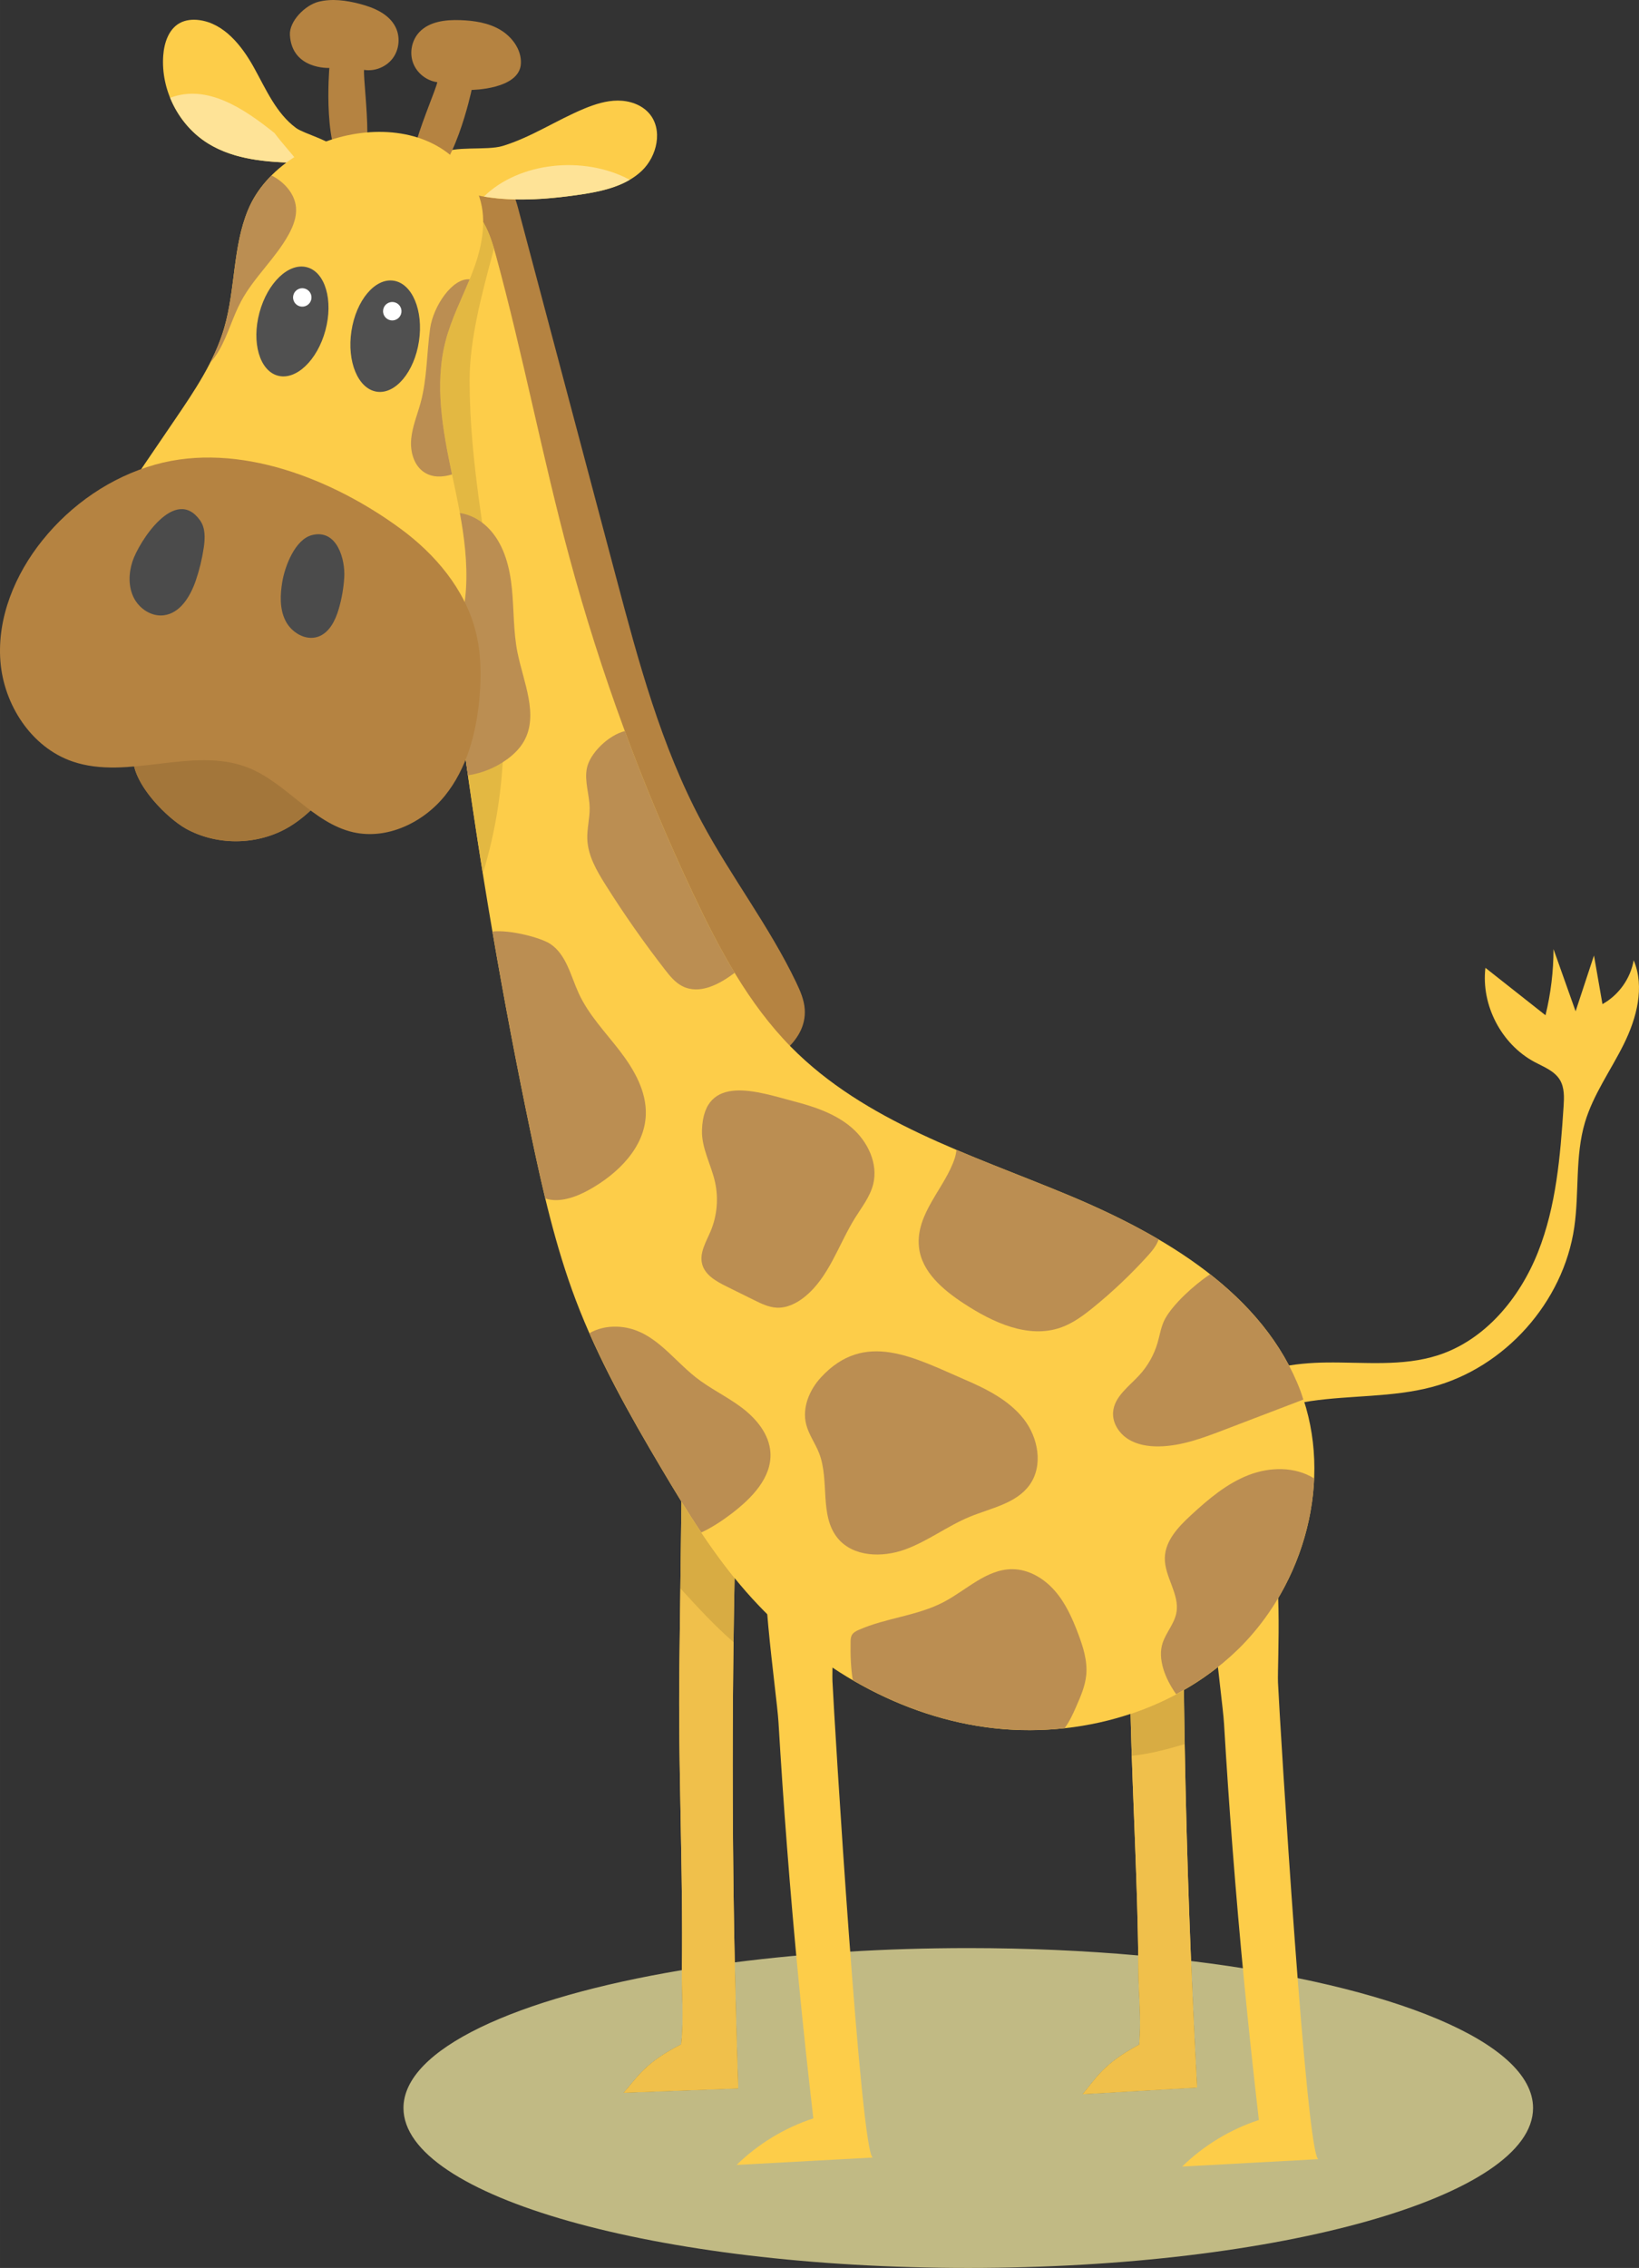 <?xml version="1.0" encoding="UTF-8" standalone="no"?>
<!-- Created with Inkscape (http://www.inkscape.org/) -->

<svg
   xmlns:dc="http://purl.org/dc/elements/1.1/"
   xmlns:cc="http://creativecommons.org/ns#"
   xmlns:rdf="http://www.w3.org/1999/02/22-rdf-syntax-ns#"
   xmlns:svg="http://www.w3.org/2000/svg"
   xmlns="http://www.w3.org/2000/svg"
   xmlns:sodipodi="http://sodipodi.sourceforge.net/DTD/sodipodi-0.dtd"
   xmlns:inkscape="http://www.inkscape.org/namespaces/inkscape"
   width="88.895mm"
   height="122.921mm"
   viewBox="0 0 314.981 435.547"
   id="svg8267"
   version="1.1"
   inkscape:version="0.91 r13725"
   sodipodi:docname="giraffe3.svg">
  <rect x="0" y="0" width="314.981" height="435.547" fill="#333333" stroke="none"/>
  <defs
     id="defs8269">
    <clipPath
       clipPathUnits="userSpaceOnUse"
       id="clipPath492">
      <path
         d="m 6606.66,250 c -479.56,0 -868.33,110.012 -868.33,245.711 0,90.238 171.88,169.109 428.08,211.828 0,-0.297 -0.01,-0.609 -0.01,-0.91 -0.03,-2.039 -0.04,-4.09 -0.04,-6.137 0.01,-19.863 1.13,-40.461 1.13,-62.203 0,-14.398 -0.48,-29.289 -2.1,-44.797 -56.53,-28.902 -67.04,-50.254 -88.4,-74.301 l 0,0 0,0 c 58.66,2.2 117.33,4.399 176,6.598 l 0,0 0,0 c -2.22,64.551 -4,129.133 -5.35,193.711 109.42,14.078 230.99,21.922 359.02,21.922 91.06,0 178.87,-3.973 261.34,-11.32 0.11,-7.93 0.2,-15.891 0.26,-23.883 0.19,-25.141 2.58,-51.391 2.58,-79.649 0,-10.851 -0.35,-21.988 -1.32,-33.488 -55.94,-30.031 -66.02,-51.582 -86.89,-76.051 l 0,0 0,0 c 58.61,3.367 117.22,6.75 175.83,10.129 l 0,0 0,0 c -3.53,64.781 -6.62,129.582 -9.27,194.399 C 7258.42,683.961 7475,596.988 7475,495.711 7475,360.012 7086.23,250 6606.66,250"
         id="path494"
         inkscape:connector-curvature="0" />
    </clipPath>
  </defs>
  <sodipodi:namedview
     id="base"
     pagecolor="#ffffff"
     bordercolor="#666666"
     borderopacity="1.0"
     inkscape:pageopacity="0.0"
     inkscape:pageshadow="2"
     inkscape:zoom="0.7"
     inkscape:cx="104.78308"
     inkscape:cy="143.82914"
     inkscape:document-units="px"
     inkscape:current-layer="layer1"
     showgrid="false"
     inkscape:window-width="1366"
     inkscape:window-height="726"
     inkscape:window-x="0"
     inkscape:window-y="0"
     inkscape:window-maximized="1" />
  <g
     inkscape:label="Layer 1"
     inkscape:groupmode="layer"
     id="layer1"
     transform="translate(-2.51,-1.731)">
    <g
       transform="matrix(0.125,0,0,-0.125,-637.243,468.529)"
       id="g488">
      <g
         id="g490"
         clip-path="url(#clipPath492)">
        <path
           d="m 5738.33,250 1736.67,0 0,491.422 -1736.67,0 0,-491.422 z"
           style="fill:#c1ba84;fill-opacity:1;fill-rule:nonzero;stroke:none"
           id="path496"
           inkscape:connector-curvature="0" />
      </g>
    </g>
    <path
       d="m 133.557,380.2 c -0.054,4.35 0.412,8.972 -0.126,14.142 -7.066,3.613 -8.38,6.282 -11.05,9.288 7.332,-0.275 14.666,-0.55 22,-0.825 -1.262,-36.763 -1.4,-73.569 -0.414,-110.344 0.048,-1.765 0.084,-3.605 -0.636,-5.205 -0.809,-1.798 -5.355,-6.161 -7.456,-5.915 -3.819,0.449 -2.37,5.686 -2.413,9.24 -0.124,10.394 -0.259,20.789 -0.388,31.183 -0.249,19.99 0.731,38.448 0.482,58.436"
       style="fill:#fdcd49;fill-opacity:1;fill-rule:nonzero;stroke:none"
       id="path498"
       inkscape:connector-curvature="0" />
    <path
       d="m 122.381,403.63 c 2.67,-3.006 3.984,-5.675 11.05,-9.288 0.203,-1.938 0.263,-3.8 0.263,-5.6 0,-2.718 -0.14,-5.293 -0.141,-7.775 0,-0.256 10e-4,-0.512 0.005,-0.767 0.029,-2.264 0.04,-4.509 0.041,-6.739 10e-4,-15.223 -0.566,-29.735 -0.565,-44.959 0,-2.229 0.013,-4.474 0.041,-6.739 0.061,-4.994 0.125,-9.989 0.188,-14.982 3.34,3.65 6.609,7.204 10.213,10.329 -0.104,7.876 -0.156,15.754 -0.156,23.63 -0.001,20.694 0.352,41.386 1.062,62.065 -7.334,0.275 -14.668,0.55 -22,0.825 M 133.444,292.06 c 0.006,-0.492 0.011,-0.986 0.018,-1.479 0.001,-0.056 0.001,-0.111 0.001,-0.168 0,0.056 0,0.111 -0.001,0.168 -0.006,0.492 -0.011,0.986 -0.018,1.479"
       style="fill:#f0c04b;fill-opacity:1;fill-rule:nonzero;stroke:none"
       id="path500"
       inkscape:connector-curvature="0" />
    <path
       d="m 143.483,317.118 c -0.004,-0.002 -0.006,-0.005 -0.009,-0.007 0.054,-4.109 0.122,-8.22 0.204,-12.329 0.001,0.003 0.004,0.004 0.005,0.005 -0.08,4.11 -0.146,8.221 -0.2,12.331 m -10.221,-10.336 c 0,-10e-4 -0.001,-10e-4 -0.001,-0.002 0.061,-4.906 0.125,-9.812 0.184,-14.719 -0.059,4.907 -0.12,9.814 -0.182,14.721"
       style="fill:#bdb681;fill-opacity:1;fill-rule:nonzero;stroke:none"
       id="path502"
       inkscape:connector-curvature="0" />
    <path
       d="m 143.474,317.11 c -3.604,-3.125 -6.872,-6.679 -10.213,-10.329 0.062,-4.907 0.124,-9.814 0.182,-14.721 0.006,-0.492 0.011,-0.986 0.018,-1.479 0.001,-0.056 0.001,-0.111 0.001,-0.168 l 0,0 c 0,-0.104 -0.001,-0.209 -0.004,-0.314 3.145,5.079 6.463,10.049 10.219,14.681 -0.081,4.109 -0.15,8.22 -0.204,12.329"
       style="fill:#d8ac43;fill-opacity:1;fill-rule:nonzero;stroke:none"
       id="path504"
       inkscape:connector-curvature="0" />
    <path
       d="m 221.289,380.251 c 0.033,4.349 0.593,8.961 0.158,14.142 -6.992,3.754 -8.252,6.448 -10.861,9.506 7.326,-0.421 14.652,-0.844 21.979,-1.266 -2.001,-36.73 -2.879,-73.526 -2.631,-110.314 0.011,-1.766 0.01,-3.605 -0.741,-5.19 -0.845,-1.781 -5.478,-6.054 -7.574,-5.765 -3.809,0.526 -2.255,5.732 -2.226,9.286 0.085,10.395 0.16,20.79 0.239,31.185 0.154,19.991 1.505,38.424 1.659,58.415"
       style="fill:#fdcd49;fill-opacity:1;fill-rule:nonzero;stroke:none"
       id="path506"
       inkscape:connector-curvature="0" />
    <path
       d="m 210.586,403.9 c 2.609,-3.059 3.869,-5.753 10.861,-9.506 0.121,-1.438 0.165,-2.83 0.165,-4.186 0,-3.532 -0.299,-6.814 -0.323,-9.956 -0.13,-16.945 -1.121,-32.774 -1.514,-49.378 0.001,0 0.002,0 0.002,-10e-4 0.066,2.708 0.146,5.395 0.236,8.07 3.473,-0.36 6.846,-1.264 10.166,-2.248 0.393,21.991 1.188,43.977 2.384,65.939 -7.326,0.422 -14.652,0.845 -21.979,1.266"
       style="fill:#f0c04b;fill-opacity:1;fill-rule:nonzero;stroke:none"
       id="path508"
       inkscape:connector-curvature="0" />
    <path
       d="m 230.181,336.695 c -0.062,-3.465 -0.114,-6.926 -0.156,-10.391 0.004,-10e-4 0.005,-0.002 0.008,-0.004 0.043,3.464 0.095,6.928 0.158,10.391 -0.003,0.001 -0.006,0.002 -0.009,0.004"
       style="fill:#bdb681;fill-opacity:1;fill-rule:nonzero;stroke:none"
       id="path510"
       inkscape:connector-curvature="0" />
    <path
       d="m 220.014,338.942 c -0.09,-2.675 -0.17,-5.362 -0.236,-8.07 3.562,-1.188 7.003,-2.711 10.246,-4.569 0.043,3.465 0.094,6.926 0.156,10.391 -3.32,0.984 -6.694,1.887 -10.166,2.248"
       style="fill:#d8ac43;fill-opacity:1;fill-rule:nonzero;stroke:none"
       id="path512"
       inkscape:connector-curvature="0" />
    <path
       d="m 257.414,263.394 c 7.206,-0.087 14.615,0.818 21.471,-1.4 9.039,-2.921 15.694,-10.97 19.196,-19.8 3.502,-8.829 4.294,-18.466 4.915,-27.944 0.116,-1.76 0.198,-3.647 -0.721,-5.152 -1.05,-1.719 -3.1,-2.474 -4.874,-3.425 -6.361,-3.41 -10.27,-10.906 -9.426,-18.075 3.849,3.036 7.697,6.071 11.546,9.106 1.02,-4.154 1.539,-8.43 1.541,-12.707 1.415,3.982 2.829,7.965 4.244,11.947 1.177,-3.572 2.355,-7.145 3.533,-10.717 0.542,3.112 1.086,6.225 1.63,9.338 3.12,-1.722 5.39,-4.907 6,-8.419 2.172,5.159 0.569,11.141 -1.923,16.154 -2.49,5.013 -5.86,9.644 -7.45,15.011 -1.916,6.471 -1.074,13.421 -2.041,20.101 -2.081,14.383 -13.35,27.006 -27.405,30.701 -7.561,1.988 -15.535,1.554 -23.27,2.692 -7.735,1.137 -15.865,4.395 -19.605,11.261 2.649,-4.862 0.091,-9.182 4.58,-13.405 4.564,-4.293 12.12,-5.196 18.059,-5.268"
       style="fill:#fdcd49;fill-opacity:1;fill-rule:nonzero;stroke:none"
       id="path514"
       inkscape:connector-curvature="0" />
    <path
       d="m 158.816,408.554 c -5.511,1.806 -10.599,4.89 -14.75,8.941 8.736,-0.474 17.471,-0.948 26.207,-1.42 -2.294,0.123 -7.436,-83.866 -7.785,-91.545 -0.149,-3.271 1.143,-25.401 -2.231,-26.939 -2.998,-1.366 -8.944,-4.169 -10,-1.875 -2.424,5.264 1.529,31.13 1.864,36.776 0.472,7.956 1.015,15.909 1.63,23.856 1.347,17.433 3.036,34.839 5.065,52.205"
       style="fill:#fdcd49;fill-opacity:1;fill-rule:nonzero;stroke:none"
       id="path516"
       inkscape:connector-curvature="0" />
    <path
       d="m 244.441,408.866 c -5.511,1.806 -10.599,4.89 -14.75,8.941 8.736,-0.474 17.471,-0.948 26.207,-1.42 -2.294,0.123 -7.436,-83.866 -7.785,-91.545 -0.149,-3.271 1.143,-25.401 -2.231,-26.939 -2.998,-1.366 -8.944,-4.169 -10,-1.875 -2.424,5.264 1.529,31.13 1.864,36.776 0.472,7.956 1.015,15.909 1.63,23.856 1.347,17.433 3.036,34.839 5.065,52.205"
       style="fill:#fdcd49;fill-opacity:1;fill-rule:nonzero;stroke:none"
       id="path518"
       inkscape:connector-curvature="0" />
    <path
       d="m 102.046,41.598 c 6.291,23.675 12.581,47.348 18.872,71.022 4.28,16.105 8.625,32.379 16.505,47.064 5.622,10.476 12.967,19.991 18.098,30.718 0.782,1.637 1.525,3.345 1.644,5.157 0.42,6.418 -6.53,10.512 -12.446,13.033 -28.256,-48.905 -43.25,-105.894 -53.779,-161.03 -0.695,-3.634 -3.131,-12.491 1.36,-14.916 5.461,-2.949 8.716,5.076 9.746,8.953"
       style="fill:#b58341;fill-opacity:1;fill-rule:nonzero;stroke:none"
       id="path520"
       inkscape:connector-curvature="0" />
    <path
       d="m 83.609,63.548 c 3.163,52.305 10.145,104.379 20.875,155.669 2.277,10.885 4.736,21.779 8.674,32.18 4.29,11.33 10.28,21.931 16.464,32.349 4.604,7.756 9.351,15.473 15.16,22.371 11.611,13.791 27.738,24.129 45.526,27.066 17.788,2.938 37.11,-2.065 50.047,-14.621 12.936,-12.557 18.466,-32.775 12.105,-49.644 -7.116,-18.867 -26.356,-30.094 -44.984,-37.815 -18.628,-7.723 -38.78,-13.946 -52.943,-28.301 -8.203,-8.312 -13.793,-18.811 -18.786,-29.369 -9.842,-20.811 -17.826,-42.501 -23.825,-64.728 -5.173,-19.169 -8.866,-38.712 -14.091,-57.866 -1.021,-3.744 -2.355,-7.819 -5.679,-9.822 -3.01,-1.815 -7.249,-1.246 -9.674,1.299 -2.425,2.544 -2.79,6.805 -0.833,9.725 l 1.962,11.508"
       style="fill:#fdcd49;fill-opacity:1;fill-rule:nonzero;stroke:none"
       id="path522"
       inkscape:connector-curvature="0" />
    <path
       d="m 83.712,65.223 c 0,-0.007 0,-0.013 -0.001,-0.021 0,0.006 0.001,0.015 0.001,0.021 m -0.05,-0.826 c -0.001,-0.018 -0.002,-0.035 -0.004,-0.052 0.001,0.02 0.002,0.034 0.004,0.052 m -0.024,-0.38 c -10e-4,-0.029 -0.004,-0.059 -0.005,-0.086 0.001,0.029 0.002,0.058 0.005,0.086"
       style="fill:#bdb681;fill-opacity:1;fill-rule:nonzero;stroke:none"
       id="path524"
       inkscape:connector-curvature="0" />
    <path
       d="m 93.119,41.7 c 0,0 0,0 0,-0.001 0,0.001 0,0.001 0,0.001 m -0.029,-0.024 c -10e-4,-0.001 -0.002,-0.001 -0.002,-0.003 0,0.001 0.001,0.001 0.002,0.003 m -0.031,-0.025 c -10e-4,-0.001 -0.002,-0.001 -0.002,-0.003 0.001,0.001 0.001,0.001 0.002,0.003 m -0.152,-0.12 c -10e-4,-0.001 -0.002,-0.001 -0.002,-0.003 0,0.001 0.001,0.001 0.002,0.003 m -0.029,-0.022 c -0.003,-0.001 -0.005,-0.004 -0.008,-0.005 0.002,0.001 0.005,0.004 0.008,0.005 m -0.031,-0.024 c -0.003,-0.003 -0.006,-0.004 -0.009,-0.006 0.002,0.003 0.006,0.004 0.009,0.006 m -0.033,-0.024 c -0.003,-0.003 -0.006,-0.005 -0.009,-0.007 0.002,0.003 0.006,0.005 0.009,0.007 m -0.034,-0.025 c -0.002,-0.003 -0.005,-0.004 -0.007,-0.006 0.002,0.003 0.005,0.004 0.007,0.006 m -0.033,-0.024 c -0.002,-0.001 -0.004,-0.004 -0.006,-0.005 0.002,0.001 0.004,0.004 0.006,0.005 m -0.087,-0.064 c -0.004,-0.003 -0.008,-0.005 -0.011,-0.007 0.004,0.003 0.007,0.005 0.011,0.007 m -0.033,-0.022 c -0.004,-0.003 -0.009,-0.006 -0.013,-0.009 0.004,0.003 0.009,0.006 0.013,0.009 m -0.034,-0.024 c -0.004,-0.003 -0.009,-0.006 -0.014,-0.009 0.005,0.003 0.01,0.006 0.014,0.009 m -0.034,-0.024 c -0.005,-0.003 -0.01,-0.006 -0.015,-0.01 0.005,0.004 0.01,0.007 0.015,0.01 m -0.035,-0.024 c -0.005,-0.003 -0.01,-0.006 -0.015,-0.01 0.005,0.004 0.01,0.007 0.015,0.01 m -0.035,-0.022 c -0.005,-0.004 -0.01,-0.007 -0.015,-0.011 0.005,0.004 0.01,0.007 0.015,0.011 m -0.034,-0.024 c -0.009,-0.005 -0.016,-0.01 -0.024,-0.015 0.008,0.005 0.015,0.01 0.024,0.015 m -0.05,-0.033 c -0.006,-0.005 -0.013,-0.009 -0.02,-0.013 0.007,0.004 0.014,0.009 0.02,0.013 m -0.036,-0.024 c -0.006,-0.004 -0.013,-0.009 -0.019,-0.013 0.006,0.004 0.013,0.009 0.019,0.013 m -0.036,-0.024 c -0.006,-0.004 -0.013,-0.007 -0.019,-0.013 0.006,0.005 0.013,0.009 0.019,0.013 m -0.036,-0.022 c -0.006,-0.004 -0.013,-0.009 -0.02,-0.013 0.008,0.004 0.014,0.009 0.02,0.013 m -0.035,-0.022 c -0.007,-0.005 -0.015,-0.009 -0.022,-0.014 0.007,0.005 0.015,0.009 0.022,0.014 m -0.036,-0.022 c -0.009,-0.005 -0.016,-0.01 -0.025,-0.015 0.009,0.005 0.016,0.01 0.025,0.015 m -0.037,-0.022 c -0.011,-0.007 -0.024,-0.015 -0.036,-0.022 0.013,0.007 0.025,0.015 0.036,0.022"
       style="fill:#a3763a;fill-opacity:1;fill-rule:nonzero;stroke:none"
       id="path526"
       inkscape:connector-curvature="0" />
    <path
       d="m 95.302,169.5 c -5.55,-34.544 -9.424,-69.357 -11.59,-104.277 0,-0.006 -0.001,-0.015 -0.001,-0.021 -0.016,-0.266 -0.033,-0.539 -0.049,-0.805 -10e-4,-0.019 -0.002,-0.033 -0.004,-0.052 -0.006,-0.11 -0.014,-0.217 -0.02,-0.328 -0.002,-0.029 -0.004,-0.058 -0.005,-0.086 -0.008,-0.128 -0.016,-0.254 -0.024,-0.383 l 0,0 -1.962,-11.508 c -0.849,-1.266 -1.26,-2.784 -1.258,-4.305 0.004,-1.988 0.716,-3.979 2.09,-5.42 1.47,-1.542 3.605,-2.359 5.73,-2.359 1.381,0 2.757,0.345 3.944,1.06 l 0,0 c 0.013,0.007 0.025,0.015 0.036,0.022 0.005,0.003 0.009,0.005 0.013,0.007 0.009,0.005 0.016,0.01 0.025,0.015 0.005,0.003 0.009,0.006 0.014,0.009 0.007,0.005 0.015,0.009 0.022,0.014 0.005,0.004 0.01,0.006 0.015,0.01 0.008,0.004 0.014,0.009 0.02,0.013 0.006,0.004 0.011,0.007 0.018,0.01 0.006,0.005 0.013,0.009 0.019,0.013 0.006,0.004 0.011,0.007 0.018,0.011 0.006,0.004 0.013,0.009 0.019,0.013 0.005,0.004 0.011,0.007 0.016,0.011 0.007,0.004 0.014,0.007 0.02,0.013 0.009,0.005 0.018,0.011 0.026,0.018 0.008,0.005 0.015,0.01 0.024,0.015 0.006,0.004 0.013,0.009 0.019,0.013 0.005,0.004 0.01,0.007 0.015,0.011 0.007,0.004 0.014,0.009 0.02,0.013 0.005,0.004 0.01,0.007 0.015,0.01 0.008,0.005 0.014,0.01 0.02,0.014 0.005,0.004 0.01,0.007 0.015,0.01 0.006,0.005 0.014,0.01 0.02,0.015 0.005,0.003 0.01,0.006 0.014,0.009 0.008,0.005 0.014,0.01 0.021,0.015 0.004,0.003 0.009,0.006 0.013,0.009 0.007,0.005 0.015,0.01 0.021,0.015 0.004,0.003 0.007,0.005 0.011,0.007 0.028,0.02 0.054,0.039 0.081,0.059 0.002,0.001 0.004,0.004 0.006,0.005 0.009,0.005 0.016,0.011 0.025,0.018 0.002,0.003 0.005,0.004 0.007,0.006 0.009,0.006 0.016,0.011 0.025,0.018 0.002,0.003 0.006,0.005 0.009,0.007 0.007,0.005 0.015,0.011 0.024,0.018 0.002,0.003 0.006,0.004 0.009,0.006 0.009,0.006 0.016,0.013 0.024,0.019 0.002,0.001 0.005,0.004 0.007,0.005 0.009,0.007 0.018,0.014 0.026,0.02 0,0.001 0.001,0.001 0.002,0.003 0.05,0.039 0.1,0.077 0.15,0.117 0,0.001 0.001,0.001 0.002,0.003 0.01,0.007 0.019,0.015 0.029,0.022 0,0.001 0.001,0.001 0.002,0.003 0.009,0.007 0.019,0.015 0.029,0.022 0,0.001 0,0.001 0,0.001 2.276,1.867 3.456,4.834 4.326,7.776 -2.254,8.374 -4.689,17.244 -4.689,25.302 0,31.647 12.916,60.834 2.545,94.721"
       style="fill:#e3b842;fill-opacity:1;fill-rule:nonzero;stroke:none"
       id="path528"
       inkscape:connector-curvature="0" />
    <path
       d="m 103.186,144.113 c 2.911,-5.103 -0.086,-11.355 -1.236,-17.116 -0.795,-3.985 -0.66,-8.092 -1.055,-12.137 -0.396,-4.045 -1.417,-8.219 -4.11,-11.264 -3.011,-3.406 -7.284,-4.207 -10.26,-2.726 1.587,16.631 3.558,33.225 5.915,49.764 2.71,-0.421 5.324,-1.471 7.536,-3.092 1.272,-0.932 2.427,-2.059 3.21,-3.428"
       style="fill:#bb8e52;fill-opacity:1;fill-rule:nonzero;stroke:none"
       id="path530"
       inkscape:connector-curvature="0" />
    <path
       d="m 115.296,149.26 c -0.504,2.509 0.494,5.065 0.534,7.622 0.031,2.002 -0.527,3.982 -0.455,5.984 0.116,3.183 1.796,6.072 3.494,8.768 3.536,5.62 7.353,11.065 11.426,16.308 0.951,1.222 1.959,2.47 3.339,3.174 3.272,1.667 7.046,-0.282 10.065,-2.566 -2.944,-4.862 -5.521,-9.98 -7.95,-15.116 -4.84,-10.235 -9.226,-20.685 -13.152,-31.304 -3.19,0.8 -6.726,4.272 -7.3,7.131"
       style="fill:#bb8e52;fill-opacity:1;fill-rule:nonzero;stroke:none"
       id="path532"
       inkscape:connector-curvature="0" />
    <path
       d="m 115.737,230.222 c 5.491,-3.058 10.644,-8.089 10.883,-14.369 0.171,-4.52 -2.246,-8.727 -5.004,-12.311 -2.759,-3.584 -5.974,-6.901 -7.87,-11.008 -1.559,-3.375 -2.375,-7.455 -5.468,-9.519 -1.781,-1.188 -7.668,-2.765 -11.135,-2.391 2.212,12.908 4.66,25.774 7.341,38.591 0.886,4.234 1.802,8.467 2.819,12.675 2.68,0.897 5.861,-0.237 8.434,-1.669"
       style="fill:#bb8e52;fill-opacity:1;fill-rule:nonzero;stroke:none"
       id="path534"
       inkscape:connector-curvature="0" />
    <path
       d="m 166.837,235.624 c 1.295,-2.08 2.871,-4.062 3.474,-6.438 1.009,-3.976 -1.034,-8.25 -4.15,-10.916 -3.118,-2.667 -7.138,-4.009 -11.107,-5.04 -6.54,-1.699 -17.306,-5.662 -17.64,5.555 -0.102,3.433 1.756,6.589 2.506,9.939 0.701,3.138 0.403,6.49 -0.844,9.453 -0.861,2.047 -2.194,4.17 -1.629,6.317 0.555,2.115 2.717,3.321 4.678,4.29 1.779,0.879 3.558,1.758 5.336,2.638 1.367,0.676 2.785,1.365 4.309,1.442 1.931,0.096 3.79,-0.814 5.304,-2.018 4.753,-3.781 6.553,-10.069 9.764,-15.223"
       style="fill:#bb8e52;fill-opacity:1;fill-rule:nonzero;stroke:none"
       id="path536"
       inkscape:connector-curvature="0" />
    <path
       d="m 150.567,280.697 c -0.214,-3.531 -2.709,-6.535 -5.537,-8.658 -2.829,-2.124 -6.084,-3.639 -8.856,-5.835 -4.782,-3.789 -8.395,-9.476 -15.109,-9.693 -1.968,-0.062 -3.751,0.383 -5.277,1.244 3.955,8.975 8.824,17.546 13.835,25.989 2.462,4.15 4.974,8.285 7.66,12.293 2.064,-0.961 4.036,-2.265 5.817,-3.623 3.844,-2.928 7.759,-6.895 7.468,-11.717"
       style="fill:#bb8e52;fill-opacity:1;fill-rule:nonzero;stroke:none"
       id="path538"
       inkscape:connector-curvature="0" />
    <path
       d="m 179.118,241.239 c 0.507,4.775 4.67,8.245 8.691,10.87 5.534,3.611 12.322,6.759 18.559,4.571 2.339,-0.819 4.366,-2.33 6.29,-3.894 3.683,-2.994 7.139,-6.268 10.33,-9.781 0.882,-0.974 1.765,-2.001 2.195,-3.243 -5.685,-3.337 -11.726,-6.181 -17.706,-8.66 -6.965,-2.888 -14.143,-5.566 -21.141,-8.537 -0.086,0.559 -0.179,1.09 -0.325,1.541 -1.856,5.769 -7.579,10.662 -6.893,17.133"
       style="fill:#bb8e52;fill-opacity:1;fill-rule:nonzero;stroke:none"
       id="path540"
       inkscape:connector-curvature="0" />
    <path
       d="m 176.443,299.301 c 4.371,-1.585 8.139,-4.514 12.439,-6.284 4.074,-1.677 8.91,-2.526 11.486,-6.1 2.671,-3.708 1.679,-9.131 -1.154,-12.716 -2.833,-3.586 -7.09,-5.714 -11.286,-7.522 -9.764,-4.21 -19.225,-9.557 -27.649,-0.425 -2.217,2.404 -3.632,5.798 -2.851,8.974 0.489,1.989 1.766,3.686 2.506,5.595 2.047,5.279 -0.021,12.001 3.6,16.352 2.974,3.575 8.537,3.712 12.909,2.126"
       style="fill:#bb8e52;fill-opacity:1;fill-rule:nonzero;stroke:none"
       id="path542"
       inkscape:connector-curvature="0" />
    <path
       d="m 211.256,323.471 c 0.276,-2.736 -0.584,-5.452 -1.558,-8.025 -1.111,-2.936 -2.416,-5.86 -4.482,-8.223 -2.066,-2.364 -5.008,-4.122 -8.146,-4.138 -4.944,-0.022 -8.816,4.008 -13.193,6.306 -5.075,2.664 -11.065,3.031 -16.311,5.341 -0.524,0.23 -1.07,0.509 -1.347,1.009 -0.212,0.384 -0.233,0.841 -0.241,1.281 -0.044,2.533 0.037,5.032 0.42,7.37 7.394,4.312 15.461,7.394 23.911,8.789 5.527,0.912 11.204,1.056 16.791,0.448 0.956,-1.279 1.636,-2.789 2.281,-4.265 0.829,-1.897 1.667,-3.834 1.875,-5.894"
       style="fill:#bb8e52;fill-opacity:1;fill-rule:nonzero;stroke:none"
       id="path544"
       inkscape:connector-curvature="0" />
    <path
       d="m 242.474,285.007 c -4.223,1.635 -7.756,4.638 -11.084,7.707 -2.419,2.232 -4.944,4.888 -5.025,8.178 -0.09,3.635 2.889,6.986 2.223,10.56 -0.39,2.092 -1.966,3.769 -2.64,5.787 -0.996,2.989 0.39,6.747 2.596,9.855 4.299,-2.289 8.296,-5.122 11.811,-8.534 8.826,-8.568 14.195,-20.701 14.701,-32.904 -3.669,-2.309 -8.516,-2.223 -12.582,-0.65"
       style="fill:#bb8e52;fill-opacity:1;fill-rule:nonzero;stroke:none"
       id="path546"
       inkscape:connector-curvature="0" />
    <path
       d="m 226.403,255.026 c -0.761,1.403 -0.979,3.025 -1.424,4.558 -0.672,2.317 -1.887,4.474 -3.521,6.249 -2.01,2.183 -4.814,4.134 -5.036,7.093 -0.155,2.059 1.119,4.048 2.859,5.157 1.741,1.11 3.874,1.451 5.939,1.423 4.341,-0.062 8.502,-1.634 12.557,-3.184 5.07,-1.938 10.139,-3.875 15.207,-5.812 -0.175,-0.53 -0.326,-1.066 -0.524,-1.591 -3.441,-9.123 -9.72,-16.454 -17.389,-22.471 -3.212,2.135 -7.165,5.81 -8.669,8.58"
       style="fill:#bb8e52;fill-opacity:1;fill-rule:nonzero;stroke:none"
       id="path548"
       inkscape:connector-curvature="0" />
    <path
       d="m 59.418,26.318 c -3.853,-2.833 -5.809,-7.482 -8.134,-11.661 -2.325,-4.179 -5.701,-8.405 -10.438,-9.061 -1.301,-0.181 -2.683,-0.058 -3.829,0.584 -2.115,1.184 -2.961,3.808 -3.138,6.224 -0.484,6.607 2.95,13.356 8.578,16.854 5.561,3.456 12.471,3.68 19.019,3.801 2.13,0.04 6.764,0.301 5.449,-2.788 -0.632,-1.482 -6.027,-2.864 -7.508,-3.953"
       style="fill:#fdcd49;fill-opacity:1;fill-rule:nonzero;stroke:none"
       id="path550"
       inkscape:connector-curvature="0" />
    <path
       d="m 35.211,20.513 c 1.449,3.569 3.973,6.707 7.247,8.744 5.138,3.194 11.425,3.626 17.515,3.77 -1.505,-1.93 -3.21,-3.739 -4.716,-5.747 -5.916,-4.732 -12.951,-9.453 -20.046,-6.766"
       style="fill:#fee397;fill-opacity:1;fill-rule:nonzero;stroke:none"
       id="path552"
       inkscape:connector-curvature="0" />
    <path
       d="m 99.096,29.768 c 5.499,-1.669 10.352,-4.959 15.661,-7.161 2.065,-0.856 4.241,-1.555 6.478,-1.559 2.235,-0.004 4.553,0.767 6.022,2.45 2.708,3.098 1.556,8.249 -1.44,11.069 -2.995,2.82 -7.235,3.834 -11.301,4.456 -7.806,1.194 -18.007,2.016 -25.394,-1.489 -2.886,-1.37 -5.567,-3.746 -1.98,-6.232 2.386,-1.653 8.9,-0.608 11.954,-1.534"
       style="fill:#fdcd49;fill-opacity:1;fill-rule:nonzero;stroke:none"
       id="path554"
       inkscape:connector-curvature="0" />
    <path
       d="m 95.513,39.478 c 6.251,1.09 13.271,0.421 19.002,-0.455 3.118,-0.477 6.331,-1.192 9.014,-2.768 -8.901,-4.766 -21.343,-3.348 -28.016,3.223"
       style="fill:#fee397;fill-opacity:1;fill-rule:nonzero;stroke:none"
       id="path556"
       inkscape:connector-curvature="0" />
    <path
       d="m 65.804,14.779 c 0,0 -7.202,0.356 -7.579,-6.327 -0.149,-2.656 2.924,-5.734 5.503,-6.385 2.579,-0.65 5.309,-0.265 7.884,0.399 2.741,0.706 5.643,1.933 6.91,4.463 0.939,1.876 0.735,4.271 -0.509,5.961 -1.242,1.69 -3.469,2.599 -5.539,2.26 -0.237,2.964 2.945,22.815 -3.051,19.421 -5.058,-2.862 -3.619,-19.791 -3.619,-19.791"
       style="fill:#b58341;fill-opacity:1;fill-rule:nonzero;stroke:none"
       id="path558"
       inkscape:connector-curvature="0" />
    <path
       d="m 93.148,18.998 c 0,0 9.219,-0.077 9.467,-5.058 0.133,-2.656 -1.677,-5.127 -3.965,-6.484 -2.288,-1.356 -5.014,-1.764 -7.671,-1.86 -2.829,-0.101 -5.959,0.25 -7.894,2.315 -1.434,1.532 -1.919,3.886 -1.206,5.86 0.711,1.974 2.586,3.476 4.669,3.741 -0.616,2.909 -9.297,21.09 -2.596,19.488 5.678,-1.357 9.196,-18.003 9.196,-18.003"
       style="fill:#b58341;fill-opacity:1;fill-rule:nonzero;stroke:none"
       id="path560"
       inkscape:connector-curvature="0" />
    <path
       d="m 38.294,160.901 c 6.101,3.344 13.982,3.163 19.924,-0.458 2.417,-1.472 4.492,-3.444 6.411,-5.524 0.37,-0.401 0.749,-0.831 0.877,-1.361 0.194,-0.799 -0.221,-1.61 -0.656,-2.309 -3.595,-5.769 -9.652,-9.944 -16.323,-11.251 -4.933,-0.966 -16.904,-0.559 -19.837,4.716 -2.987,5.375 5.503,13.939 9.604,16.186"
       style="fill:#b58341;fill-opacity:1;fill-rule:nonzero;stroke:none"
       id="path562"
       inkscape:connector-curvature="0" />
    <path
       d="m 47.838,163.29 c -3.317,0 -6.634,-0.794 -9.544,-2.389 -3.509,-1.923 -10.229,-8.469 -10.227,-13.685 0,-0.881 0.193,-1.724 0.624,-2.501 2.161,-3.885 9.224,-5.13 14.766,-5.13 1.982,0 3.771,0.159 5.071,0.414 6.67,1.308 12.727,5.482 16.323,11.251 0.36,0.579 0.706,1.234 0.705,1.896 0,0.138 -0.016,0.275 -0.049,0.412 -0.129,0.53 -0.507,0.96 -0.877,1.361 -1.919,2.08 -3.994,4.051 -6.411,5.524 -3.106,1.894 -6.744,2.846 -10.38,2.846"
       style="fill:#a3763a;fill-opacity:1;fill-rule:nonzero;stroke:none"
       id="path564"
       inkscape:connector-curvature="0" />
    <path
       d="m 50.193,42.006 c -2.971,7.138 -2.422,15.255 -4.586,22.676 -1.873,6.424 -5.695,12.071 -9.46,17.601 -3.712,5.451 -7.425,10.903 -11.136,16.354 12.217,1.499 24.578,3.033 36.071,7.439 10.797,4.139 20.621,10.79 28.473,19.279 4.099,-8.953 2.579,-19.375 0.561,-29.012 -2.018,-9.636 -4.451,-19.66 -1.956,-29.184 1.26,-4.812 3.723,-9.214 5.428,-13.886 1.706,-4.673 2.621,-9.96 0.728,-14.559 -7.73,-18.777 -37.422,-12.801 -44.121,3.292"
       style="fill:#fdcd49;fill-opacity:1;fill-rule:nonzero;stroke:none"
       id="path566"
       inkscape:connector-curvature="0" />
    <path
       d="m 32.337,90.956 c -8.518,2.384 -16.144,7.651 -21.683,14.547 -5.25,6.537 -8.709,14.839 -8.069,23.199 0.641,8.36 5.942,16.566 13.878,19.276 10.719,3.663 23.065,-2.962 33.624,1.141 7.446,2.893 12.499,10.65 20.285,12.436 6.503,1.49 13.453,-1.823 17.645,-7.013 4.191,-5.19 5.992,-11.94 6.619,-18.582 0.412,-4.388 0.355,-8.866 -0.755,-13.131 -2.078,-7.978 -7.725,-14.655 -14.367,-19.539 -12.912,-9.49 -31.121,-16.83 -47.176,-12.335"
       style="fill:#b58341;fill-opacity:1;fill-rule:nonzero;stroke:none"
       id="path568"
       inkscape:connector-curvature="0" />
    <path
       d="m 27.967,109.554 c -0.738,2.26 -0.818,4.82 0.242,6.949 1.059,2.127 3.404,3.684 5.764,3.394 3.183,-0.391 5.135,-3.665 6.171,-6.701 0.695,-2.039 1.204,-4.14 1.519,-6.271 0.264,-1.79 0.346,-3.77 -0.699,-5.247 -4.81,-6.794 -11.781,4.151 -12.998,7.877"
       style="fill:#4b4b4b;fill-opacity:1;fill-rule:nonzero;stroke:none"
       id="path570"
       inkscape:connector-curvature="0" />
    <path
       d="m 56.766,113.425 c -0.421,2.505 -0.54,5.191 0.584,7.469 1.124,2.277 3.83,3.933 6.239,3.129 2.197,-0.735 3.365,-3.11 4.016,-5.334 0.573,-1.961 0.93,-3.986 1.06,-6.026 0.225,-3.498 -1.389,-9.391 -6.194,-8.171 -3.296,0.836 -5.22,6.054 -5.705,8.934"
       style="fill:#4b4b4b;fill-opacity:1;fill-rule:nonzero;stroke:none"
       id="path572"
       inkscape:connector-curvature="0" />
    <path
       d="m 65.047,65.175 c -1.55,5.749 -5.643,9.645 -9.143,8.703 -3.499,-0.944 -5.08,-6.369 -3.531,-12.117 1.55,-5.75 5.644,-9.646 9.143,-8.703 3.5,0.943 5.08,6.369 3.531,12.117"
       style="fill:#505050;fill-opacity:1;fill-rule:nonzero;stroke:none"
       id="path574"
       inkscape:connector-curvature="0" />
    <path
       d="m 62.311,59.314 c -0.254,0.944 -1.226,1.502 -2.17,1.249 -0.945,-0.255 -1.504,-1.226 -1.249,-2.171 0.254,-0.944 1.226,-1.504 2.17,-1.249 0.945,0.255 1.504,1.226 1.249,2.171"
       style="fill:#ffffff;fill-opacity:1;fill-rule:nonzero;stroke:none"
       id="path576"
       inkscape:connector-curvature="0" />
    <path
       d="m 83.022,67.28 c -0.894,5.888 -4.524,10.217 -8.107,9.674 -3.583,-0.545 -5.763,-5.759 -4.867,-11.645 0.894,-5.886 4.524,-10.217 8.107,-9.672 3.583,0.544 5.763,5.758 4.867,11.644"
       style="fill:#505050;fill-opacity:1;fill-rule:nonzero;stroke:none"
       id="path578"
       inkscape:connector-curvature="0" />
    <path
       d="m 79.647,61.763 c -0.147,0.968 -1.05,1.631 -2.018,1.485 -0.966,-0.147 -1.631,-1.05 -1.485,-2.016 0.147,-0.968 1.05,-1.633 2.018,-1.485 0.966,0.146 1.631,1.05 1.485,2.016"
       style="fill:#ffffff;fill-opacity:1;fill-rule:nonzero;stroke:none"
       id="path580"
       inkscape:connector-curvature="0" />
    <path
       d="m 48.859,59.564 c 2.49,-4.628 6.607,-8.211 9.134,-12.819 0.87,-1.587 1.554,-3.36 1.401,-5.164 -0.215,-2.549 -2.101,-4.715 -4.338,-5.959 -0.122,-0.068 -0.251,-0.126 -0.376,-0.19 -1.919,1.926 -3.471,4.131 -4.487,6.574 -2.971,7.138 -2.422,15.255 -4.586,22.676 -0.682,2.34 -1.627,4.575 -2.73,6.74 0.674,-0.756 1.274,-1.585 1.765,-2.447 1.704,-2.99 2.587,-6.383 4.218,-9.411"
       style="fill:#bb8e52;fill-opacity:1;fill-rule:nonzero;stroke:none"
       id="path582"
       inkscape:connector-curvature="0" />
    <path
       d="m 88.159,67.159 c 1.069,-4.085 3.001,-7.875 4.606,-11.785 -3.308,-0.311 -6.99,5.164 -7.591,9.409 -0.671,4.736 -0.568,9.6 -1.812,14.22 -0.63,2.341 -1.606,4.611 -1.829,7.026 -0.223,2.414 0.499,5.123 2.542,6.428 1.587,1.014 3.458,0.94 5.303,0.39 -1.795,-8.546 -3.414,-17.31 -1.219,-25.688"
       style="fill:#bb8e52;fill-opacity:1;fill-rule:nonzero;stroke:none"
       id="path584"
       inkscape:connector-curvature="0" />
  </g>
</svg>
